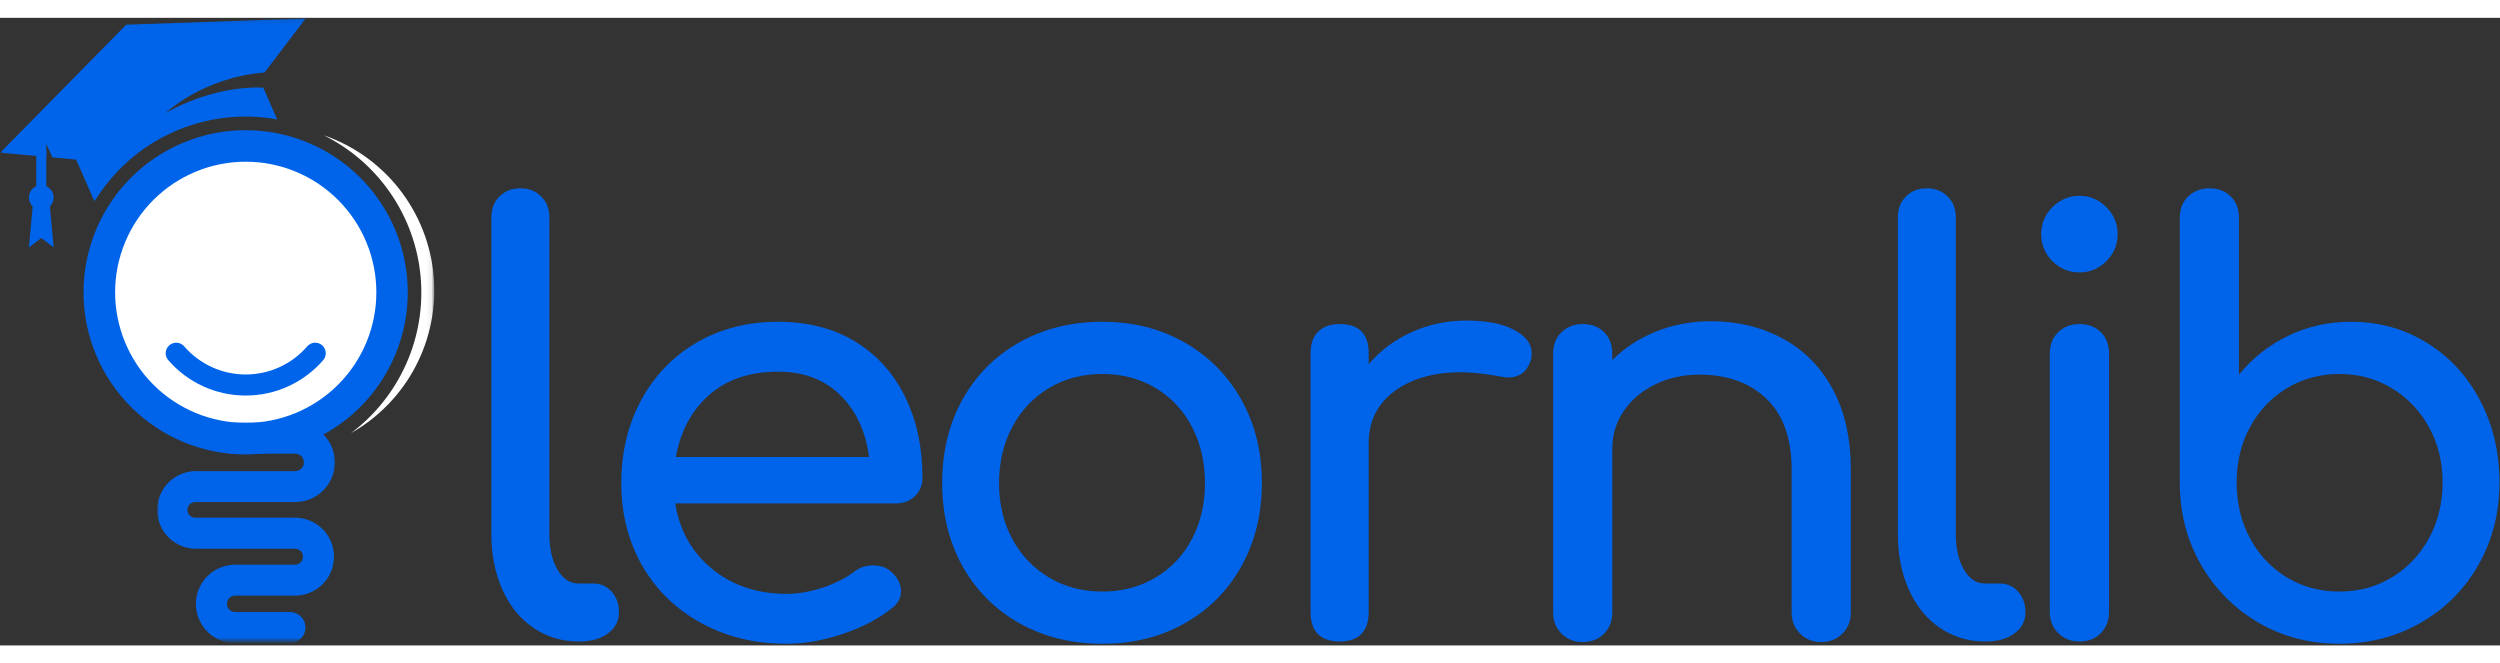 <svg width="98" height="26" viewBox="0 0 478 120" fill="none" xmlns="http://www.w3.org/2000/svg">
<rect x="0" y="0" width="478" height="120" fill="#333333" stroke="none"/>
<g clip-path="url(#clip0_251_2555)">
<path d="M110.577 119.241C107.41 119.241 104.545 118.376 101.993 116.637C99.436 114.903 97.457 112.465 96.056 109.324C94.65 106.173 93.952 102.637 93.952 98.72V38.137C93.952 36.512 94.462 35.189 95.493 34.158C96.535 33.116 97.868 32.595 99.493 32.595C101.118 32.595 102.441 33.116 103.472 34.158C104.514 35.189 105.035 36.512 105.035 38.137V98.72C105.035 101.46 105.545 103.715 106.577 105.491C107.618 107.272 108.952 108.158 110.577 108.158H113.368C114.837 108.158 116.035 108.679 116.952 109.72C117.879 110.751 118.347 112.074 118.347 113.699C118.347 115.324 117.644 116.658 116.243 117.699C114.837 118.731 113.025 119.241 110.806 119.241H110.577Z" fill="#0064EA"/>
<path d="M176.377 87.949C176.377 89.366 175.887 90.543 174.919 91.47C173.96 92.387 172.742 92.845 171.273 92.845H129.106C129.924 98.012 132.273 102.189 136.148 105.366C140.033 108.548 144.794 110.137 150.419 110.137C152.637 110.137 154.95 109.736 157.356 108.929C159.757 108.111 161.731 107.111 163.273 105.929C164.315 105.111 165.533 104.699 166.94 104.699C168.341 104.699 169.45 105.074 170.273 105.824C171.606 106.939 172.273 108.194 172.273 109.595C172.273 110.929 171.679 112.033 170.502 112.908C167.986 114.908 164.861 116.543 161.127 117.804C157.387 119.054 153.82 119.679 150.419 119.679C144.346 119.679 138.908 118.366 134.106 115.741C129.299 113.116 125.544 109.481 122.835 104.824C120.137 100.158 118.794 94.866 118.794 88.949C118.794 83.033 120.07 77.731 122.627 73.033C125.179 68.34 128.731 64.679 133.273 62.054C137.825 59.429 142.986 58.116 148.752 58.116C154.445 58.116 159.361 59.377 163.502 61.887C167.637 64.403 170.82 67.918 173.044 72.429C175.262 76.944 176.377 82.116 176.377 87.949ZM148.752 67.658C143.346 67.658 138.966 69.137 135.606 72.095C132.242 75.054 130.117 79.012 129.231 83.97H166.169C165.502 79.012 163.648 75.054 160.606 72.095C157.575 69.137 153.627 67.658 148.752 67.658Z" fill="#0064EA"/>
<path d="M210.768 119.679C204.852 119.679 199.56 118.366 194.893 115.741C190.237 113.116 186.612 109.481 184.018 104.824C181.435 100.158 180.143 94.866 180.143 88.949C180.143 82.965 181.435 77.647 184.018 72.991C186.612 68.324 190.237 64.679 194.893 62.054C199.56 59.429 204.852 58.116 210.768 58.116C216.612 58.116 221.841 59.429 226.456 62.054C231.081 64.679 234.706 68.324 237.331 72.991C239.956 77.647 241.268 82.965 241.268 88.949C241.268 94.866 239.966 100.158 237.372 104.824C234.789 109.481 231.185 113.116 226.56 115.741C221.945 118.366 216.685 119.679 210.768 119.679ZM210.768 109.699C214.529 109.699 217.914 108.814 220.914 107.033C223.914 105.257 226.237 102.798 227.893 99.658C229.56 96.522 230.393 92.949 230.393 88.949C230.393 84.965 229.56 81.382 227.893 78.199C226.237 75.022 223.914 72.543 220.914 70.762C217.914 68.986 214.529 68.095 210.768 68.095C206.987 68.095 203.602 68.986 200.602 70.762C197.612 72.543 195.268 75.022 193.56 78.199C191.862 81.382 191.018 84.965 191.018 88.949C191.018 92.949 191.862 96.522 193.56 99.658C195.268 102.798 197.612 105.257 200.602 107.033C203.602 108.814 206.987 109.699 210.768 109.699Z" fill="#0064EA"/>
<path d="M280.317 57.887C284.244 57.887 287.317 58.486 289.525 59.678C291.744 60.861 292.859 62.335 292.859 64.095C292.859 64.626 292.822 65.001 292.755 65.22C292.088 67.585 290.609 68.762 288.317 68.762C287.942 68.762 287.385 68.689 286.65 68.533C283.692 68.022 281.286 67.762 279.442 67.762C274.109 67.762 269.817 68.986 266.567 71.428C263.317 73.876 261.692 77.168 261.692 81.303V113.699C261.692 115.481 261.223 116.845 260.296 117.804C259.38 118.762 257.989 119.241 256.13 119.241C254.364 119.241 252.994 118.783 252.025 117.866C251.067 116.939 250.588 115.548 250.588 113.699V64.095C250.588 62.335 251.067 60.97 252.025 60.012C252.994 59.043 254.364 58.553 256.13 58.553C259.838 58.553 261.692 60.403 261.692 64.095V66.22C263.9 63.626 266.63 61.59 269.88 60.116C273.14 58.632 276.619 57.887 280.317 57.887Z" fill="#0064EA"/>
<path d="M327.148 58.012C332.242 58.012 336.825 59.126 340.898 61.345C344.966 63.553 348.148 66.783 350.44 71.033C352.731 75.283 353.877 80.408 353.877 86.408V113.699C353.877 115.324 353.341 116.673 352.273 117.741C351.2 118.814 349.846 119.345 348.21 119.345C346.585 119.345 345.236 118.814 344.169 117.741C343.096 116.673 342.565 115.324 342.565 113.699V86.408C342.565 80.408 340.95 75.882 337.731 72.824C334.523 69.757 330.252 68.22 324.919 68.22C321.804 68.22 318.971 68.856 316.419 70.116C313.877 71.366 311.882 73.064 310.44 75.199C308.992 77.34 308.273 79.741 308.273 82.408V113.699C308.273 115.324 307.752 116.673 306.71 117.741C305.679 118.814 304.32 119.345 302.627 119.345C301.002 119.345 299.648 118.814 298.565 117.741C297.492 116.673 296.96 115.324 296.96 113.699V64.22C296.96 62.512 297.492 61.147 298.565 60.116C299.648 59.074 301.002 58.553 302.627 58.553C304.32 58.553 305.679 59.074 306.71 60.116C307.752 61.147 308.273 62.512 308.273 64.22V65.428C310.648 63.069 313.46 61.241 316.71 59.949C319.96 58.658 323.44 58.012 327.148 58.012Z" fill="#0064EA"/>
<path d="M379.494 119.241C376.327 119.241 373.463 118.376 370.911 116.637C368.354 114.903 366.374 112.465 364.973 109.324C363.567 106.173 362.869 102.637 362.869 98.72V38.137C362.869 36.512 363.38 35.189 364.411 34.158C365.452 33.116 366.786 32.595 368.411 32.595C370.036 32.595 371.359 33.116 372.39 34.158C373.432 35.189 373.952 36.512 373.952 38.137V98.72C373.952 101.46 374.463 103.715 375.494 105.491C376.536 107.272 377.869 108.158 379.494 108.158H382.286C383.755 108.158 384.952 108.679 385.869 109.72C386.796 110.751 387.265 112.074 387.265 113.699C387.265 115.324 386.562 116.658 385.161 117.699C383.755 118.731 381.942 119.241 379.723 119.241H379.494Z" fill="#0064EA"/>
<path d="M397.586 119.241C395.961 119.241 394.607 118.71 393.523 117.637C392.451 116.569 391.919 115.215 391.919 113.574V64.22C391.919 62.512 392.451 61.147 393.523 60.116C394.607 59.074 395.961 58.553 397.586 58.553C399.294 58.553 400.659 59.074 401.69 60.116C402.732 61.147 403.253 62.512 403.253 64.22V113.574C403.253 115.215 402.732 116.569 401.69 117.637C400.659 118.71 399.294 119.241 397.586 119.241ZM397.586 48.678C395.586 48.678 393.862 47.965 392.419 46.533C390.987 45.09 390.273 43.366 390.273 41.366C390.273 39.366 390.987 37.647 392.419 36.199C393.862 34.757 395.586 34.033 397.586 34.033C399.586 34.033 401.299 34.757 402.732 36.199C404.174 37.647 404.898 39.366 404.898 41.366C404.898 43.366 404.174 45.09 402.732 46.533C401.299 47.965 399.586 48.678 397.586 48.678Z" fill="#0064EA"/>
<path d="M449.504 58.116C454.837 58.116 459.66 59.449 463.983 62.116C468.317 64.772 471.718 68.449 474.192 73.158C476.66 77.856 477.9 83.085 477.9 88.845C477.9 94.611 476.567 99.845 473.9 104.554C471.244 109.251 467.572 112.944 462.879 115.637C458.181 118.335 452.988 119.679 447.296 119.679C441.598 119.679 436.442 118.335 431.817 115.637C427.192 112.944 423.525 109.251 420.817 104.554C418.119 99.845 416.775 94.611 416.775 88.845V38.262C416.775 36.553 417.306 35.189 418.379 34.158C419.462 33.116 420.817 32.595 422.442 32.595C424.134 32.595 425.494 33.116 426.525 34.158C427.567 35.189 428.087 36.553 428.087 38.262V68.22C430.681 65.043 433.827 62.564 437.525 60.783C441.218 59.007 445.212 58.116 449.504 58.116ZM447.296 109.699C450.988 109.699 454.327 108.798 457.317 106.991C460.317 105.173 462.681 102.673 464.421 99.491C466.155 96.314 467.025 92.762 467.025 88.845C467.025 84.929 466.155 81.403 464.421 78.262C462.681 75.111 460.317 72.632 457.317 70.824C454.327 69.007 450.988 68.095 447.296 68.095C443.587 68.095 440.233 69.007 437.233 70.824C434.244 72.632 431.9 75.111 430.192 78.262C428.494 81.403 427.65 84.929 427.65 88.845C427.65 92.762 428.494 96.314 430.192 99.491C431.9 102.673 434.244 105.173 437.233 106.991C440.233 108.798 443.587 109.699 447.296 109.699Z" fill="#0064EA"/>
<path d="M46.984 24.104C45.396 24.104 43.818 24.234 42.25 24.5C40.682 24.76 39.146 25.151 37.641 25.667C36.141 26.188 34.688 26.828 33.292 27.583C31.896 28.344 30.573 29.213 29.323 30.193C28.068 31.177 26.906 32.25 25.833 33.427C24.76 34.599 23.792 35.854 22.932 37.188C22.068 38.521 21.318 39.917 20.688 41.38C20.057 42.839 19.552 44.339 19.172 45.88C18.792 47.427 18.536 48.989 18.417 50.573C18.297 52.161 18.307 53.745 18.453 55.328C18.594 56.911 18.87 58.469 19.271 60.01C19.677 61.547 20.203 63.042 20.854 64.49C21.505 65.938 22.271 67.323 23.156 68.646C24.036 69.969 25.021 71.208 26.114 72.37C27.203 73.526 28.38 74.588 29.646 75.547C30.911 76.51 32.245 77.359 33.651 78.099V79.406L60.312 78.724V78.099C61.724 77.359 63.057 76.51 64.323 75.547C65.588 74.588 66.766 73.526 67.854 72.37C68.943 71.208 69.932 69.969 70.812 68.646C71.693 67.323 72.463 65.938 73.115 64.49C73.766 63.042 74.292 61.547 74.698 60.01C75.099 58.469 75.37 56.911 75.516 55.328C75.656 53.745 75.672 52.161 75.547 50.573C75.427 48.989 75.177 47.427 74.797 45.88C74.417 44.339 73.911 42.839 73.281 41.38C72.646 39.917 71.901 38.521 71.036 37.188C70.172 35.854 69.203 34.599 68.135 33.427C67.062 32.25 65.901 31.177 64.646 30.193C63.396 29.213 62.073 28.344 60.677 27.583C59.276 26.828 57.828 26.188 56.328 25.667C54.823 25.151 53.286 24.76 51.719 24.5C50.151 24.234 48.573 24.104 46.984 24.104Z" fill="white"/>
<path d="M61.401 64.13C57.906 70.396 52.734 74.365 46.958 74.365C41.182 74.365 36.036 70.385 32.542 64.13C32.542 64.13 39.979 72.115 47.011 71.792C54.047 71.469 61.401 64.13 61.401 64.13Z" fill="white"/>
<path d="M46.969 72.219C45.562 72.219 44.172 72.068 42.802 71.771C41.427 71.469 40.104 71.031 38.828 70.443C37.552 69.859 36.349 69.146 35.229 68.302C34.104 67.458 33.083 66.505 32.167 65.443C31.99 65.24 31.859 65.016 31.776 64.76C31.693 64.505 31.661 64.245 31.682 63.979C31.703 63.714 31.771 63.458 31.896 63.224C32.016 62.984 32.177 62.776 32.38 62.604C32.578 62.427 32.807 62.302 33.062 62.219C33.318 62.13 33.578 62.099 33.844 62.12C34.109 62.141 34.359 62.208 34.599 62.328C34.839 62.453 35.047 62.614 35.219 62.812C35.583 63.234 35.969 63.635 36.375 64.016C36.781 64.396 37.208 64.75 37.656 65.083C38.099 65.417 38.562 65.729 39.036 66.01C39.516 66.297 40.01 66.552 40.516 66.786C41.021 67.016 41.536 67.219 42.068 67.396C42.594 67.573 43.13 67.719 43.672 67.838C44.219 67.953 44.766 68.042 45.318 68.104C45.87 68.161 46.427 68.193 46.984 68.193C47.536 68.193 48.094 68.161 48.646 68.104C49.198 68.042 49.75 67.953 50.292 67.838C50.833 67.719 51.37 67.573 51.901 67.396C52.427 67.219 52.943 67.016 53.448 66.786C53.953 66.552 54.448 66.297 54.927 66.01C55.406 65.729 55.865 65.417 56.312 65.083C56.755 64.75 57.182 64.396 57.589 64.016C57.995 63.635 58.38 63.234 58.745 62.812C58.922 62.614 59.125 62.453 59.365 62.328C59.604 62.208 59.854 62.141 60.125 62.12C60.391 62.099 60.651 62.13 60.901 62.219C61.156 62.302 61.385 62.427 61.589 62.604C61.792 62.776 61.953 62.984 62.073 63.224C62.193 63.458 62.26 63.714 62.281 63.979C62.302 64.245 62.271 64.505 62.188 64.76C62.104 65.016 61.974 65.24 61.802 65.443C60.88 66.51 59.859 67.463 58.729 68.307C57.604 69.151 56.401 69.865 55.125 70.448C53.844 71.036 52.516 71.474 51.141 71.776C49.766 72.073 48.375 72.219 46.969 72.219Z" fill="#0064EA"/>
<mask id="mask0_251_2555" style="mask-type:luminance" maskUnits="userSpaceOnUse" x="60" y="22" width="23" height="59">
<path d="M60.667 22H82.917V80.667H60.667V22Z" fill="white"/>
</mask>
<g mask="url(#mask0_251_2555)">
<path d="M61.917 22.463C62.557 22.781 63.182 23.12 63.802 23.474C64.417 23.833 65.021 24.208 65.615 24.604C66.208 25 66.787 25.411 67.354 25.844C67.922 26.276 68.474 26.729 69.01 27.193C69.552 27.661 70.073 28.146 70.578 28.646C71.089 29.151 71.578 29.667 72.052 30.198C72.526 30.729 72.984 31.276 73.422 31.838C73.859 32.401 74.281 32.974 74.688 33.562C75.089 34.151 75.474 34.75 75.839 35.364C76.203 35.974 76.547 36.599 76.87 37.234C77.198 37.87 77.5 38.51 77.787 39.167C78.068 39.818 78.328 40.484 78.573 41.151C78.813 41.823 79.031 42.5 79.234 43.188C79.432 43.87 79.609 44.562 79.76 45.255C79.917 45.953 80.047 46.651 80.156 47.359C80.266 48.062 80.354 48.771 80.422 49.479C80.484 50.188 80.526 50.901 80.547 51.609C80.568 52.323 80.563 53.036 80.537 53.75C80.51 54.464 80.464 55.172 80.391 55.88C80.323 56.589 80.229 57.297 80.109 58C79.995 58.703 79.854 59.401 79.698 60.099C79.537 60.792 79.354 61.479 79.146 62.161C78.943 62.844 78.719 63.521 78.469 64.193C78.224 64.859 77.953 65.521 77.662 66.172C77.375 66.823 77.063 67.463 76.734 68.094C76.401 68.724 76.052 69.344 75.682 69.953C75.313 70.562 74.922 71.161 74.516 71.745C74.109 72.328 73.682 72.901 73.234 73.458C72.792 74.016 72.333 74.557 71.854 75.088C71.375 75.615 70.875 76.125 70.365 76.625C69.854 77.12 69.328 77.599 68.787 78.062C68.245 78.526 67.688 78.969 67.115 79.396C68.422 78.656 69.672 77.828 70.859 76.911C72.047 75.995 73.162 74.995 74.208 73.917C75.25 72.838 76.214 71.688 77.094 70.474C77.974 69.255 78.76 67.984 79.458 66.651C80.151 65.323 80.75 63.948 81.25 62.531C81.75 61.12 82.146 59.672 82.438 58.203C82.729 56.729 82.917 55.239 82.995 53.745C83.073 52.245 83.042 50.745 82.906 49.25C82.771 47.755 82.526 46.276 82.177 44.818C81.828 43.359 81.38 41.932 80.823 40.536C80.271 39.141 79.62 37.792 78.87 36.489C78.125 35.188 77.287 33.943 76.359 32.76C75.438 31.578 74.432 30.469 73.344 29.432C72.26 28.396 71.104 27.443 69.885 26.568C68.662 25.698 67.38 24.917 66.047 24.229C64.714 23.542 63.339 22.953 61.917 22.463Z" fill="white"/>
</g>
<path d="M7.891 35.114C7.359 35.114 6.932 34.146 6.932 32.958V25.838C6.932 24.646 7.359 23.682 7.891 23.682C8.422 23.682 8.854 24.646 8.854 25.838V32.953C8.854 34.141 8.422 35.114 7.891 35.114Z" fill="#0064EA"/>
<path d="M10.255 34.359C10.255 34.672 10.193 34.974 10.073 35.26C9.953 35.552 9.786 35.807 9.562 36.031C9.338 36.25 9.083 36.422 8.797 36.542C8.505 36.661 8.203 36.724 7.89 36.724C7.578 36.724 7.276 36.661 6.984 36.542C6.698 36.422 6.443 36.25 6.219 36.031C6 35.807 5.828 35.552 5.708 35.26C5.588 34.974 5.526 34.672 5.526 34.359C5.526 34.047 5.588 33.745 5.708 33.453C5.828 33.167 6 32.906 6.219 32.688C6.443 32.464 6.698 32.297 6.984 32.177C7.276 32.057 7.578 31.995 7.89 31.995C8.203 31.995 8.505 32.057 8.797 32.177C9.083 32.297 9.338 32.464 9.562 32.688C9.786 32.906 9.953 33.167 10.073 33.453C10.193 33.745 10.255 34.047 10.255 34.359Z" fill="#0064EA"/>
<path d="M9.396 34.583L7.89 34.359L6.39 34.583L5.526 43.891L7.89 42.104L10.255 43.891L9.396 34.583Z" fill="#0064EA"/>
<mask id="mask1_251_2555" style="mask-type:luminance" maskUnits="userSpaceOnUse" x="0" y="0" width="60" height="36">
<path d="M0.047 0.094H59.333V35.333H0.047V0.094Z" fill="white"/>
</mask>
<g mask="url(#mask1_251_2555)">
<path d="M31.578 18.25C31.578 18.25 38.849 11.359 50.568 10.458L58.448 0.12L24.135 1.312L0.047 25.781L8.854 26.588V24.088L10 26.682L14.562 27.114L18.073 35.114C18.953 33.661 19.943 32.286 21.031 30.984C22.125 29.677 23.307 28.463 24.578 27.338C25.854 26.213 27.203 25.193 28.635 24.271C30.062 23.354 31.552 22.542 33.099 21.849C34.651 21.151 36.245 20.573 37.88 20.12C39.516 19.661 41.177 19.333 42.865 19.125C44.552 18.922 46.245 18.844 47.943 18.896C49.641 18.943 51.328 19.12 53 19.427L50.328 13.344C40.177 12.948 31.578 18.25 31.578 18.25Z" fill="#0064EA"/>
</g>
<mask id="mask2_251_2555" style="mask-type:luminance" maskUnits="userSpaceOnUse" x="30" y="76" width="35" height="44">
<path d="M30 76.667H64.667V119.151H30V76.667Z" fill="white"/>
</mask>
<g mask="url(#mask2_251_2555)">
<path d="M55.536 119.562H44.958C44.464 119.562 43.974 119.516 43.495 119.417C43.01 119.323 42.542 119.182 42.089 118.99C41.63 118.802 41.198 118.573 40.792 118.297C40.38 118.026 40 117.714 39.656 117.365C39.307 117.016 38.995 116.641 38.724 116.229C38.448 115.818 38.219 115.391 38.031 114.932C37.839 114.479 37.698 114.01 37.604 113.526C37.505 113.042 37.458 112.557 37.458 112.062C37.458 111.573 37.505 111.083 37.604 110.599C37.698 110.12 37.839 109.651 38.031 109.193C38.219 108.74 38.448 108.307 38.724 107.896C38.995 107.49 39.307 107.109 39.656 106.76C40 106.411 40.38 106.104 40.792 105.828C41.198 105.557 41.63 105.323 42.089 105.135C42.542 104.948 43.01 104.807 43.495 104.708C43.974 104.615 44.464 104.562 44.958 104.562H56.406C56.609 104.562 56.802 104.526 56.989 104.448C57.177 104.37 57.344 104.26 57.489 104.12C57.63 103.974 57.739 103.807 57.818 103.62C57.896 103.438 57.932 103.24 57.932 103.036C57.932 102.833 57.896 102.641 57.818 102.453C57.739 102.266 57.63 102.099 57.489 101.958C57.344 101.812 57.177 101.703 56.989 101.625C56.802 101.547 56.609 101.51 56.406 101.51H37.333C36.854 101.5 36.375 101.443 35.906 101.344C35.432 101.24 34.979 101.094 34.536 100.906C34.094 100.714 33.677 100.484 33.276 100.208C32.88 99.938 32.516 99.63 32.177 99.287C31.838 98.943 31.536 98.568 31.276 98.167C31.01 97.766 30.786 97.344 30.604 96.896C30.422 96.448 30.286 95.99 30.193 95.521C30.099 95.047 30.052 94.568 30.052 94.088C30.052 93.604 30.099 93.13 30.193 92.656C30.286 92.182 30.422 91.724 30.604 91.281C30.786 90.833 31.01 90.412 31.276 90.01C31.536 89.604 31.838 89.234 32.177 88.891C32.516 88.547 32.88 88.24 33.276 87.963C33.677 87.693 34.094 87.463 34.536 87.271C34.979 87.078 35.432 86.932 35.906 86.833C36.375 86.729 36.854 86.677 37.333 86.667H56.443C56.661 86.667 56.875 86.625 57.078 86.537C57.281 86.453 57.464 86.333 57.62 86.177C57.776 86.021 57.896 85.838 57.979 85.635C58.062 85.432 58.109 85.219 58.109 85C58.109 84.776 58.062 84.568 57.979 84.359C57.896 84.156 57.776 83.979 57.62 83.823C57.464 83.667 57.281 83.542 57.078 83.458C56.875 83.375 56.661 83.333 56.443 83.333H44.599C44.208 83.333 43.828 83.255 43.469 83.109C43.104 82.958 42.781 82.745 42.505 82.463C42.229 82.188 42.016 81.865 41.864 81.505C41.714 81.141 41.635 80.76 41.635 80.37C41.635 79.974 41.714 79.599 41.864 79.234C42.016 78.87 42.229 78.552 42.505 78.276C42.781 77.995 43.104 77.781 43.469 77.63C43.828 77.479 44.208 77.406 44.599 77.406H56.443C56.937 77.406 57.432 77.453 57.922 77.552C58.411 77.651 58.885 77.792 59.344 77.984C59.802 78.172 60.239 78.406 60.656 78.682C61.068 78.963 61.453 79.276 61.807 79.63C62.156 79.979 62.474 80.365 62.75 80.776C63.026 81.193 63.26 81.63 63.448 82.088C63.641 82.552 63.786 83.026 63.88 83.516C63.979 84 64.026 84.495 64.026 84.995C64.026 85.49 63.979 85.984 63.88 86.474C63.786 86.963 63.641 87.438 63.448 87.896C63.26 88.359 63.026 88.797 62.75 89.208C62.474 89.625 62.156 90.005 61.807 90.359C61.453 90.713 61.068 91.026 60.656 91.302C60.239 91.578 59.802 91.812 59.344 92.005C58.885 92.193 58.411 92.338 57.922 92.438C57.432 92.531 56.937 92.583 56.443 92.583H37.333C37.135 92.583 36.943 92.62 36.76 92.693C36.578 92.771 36.417 92.88 36.276 93.021C36.135 93.162 36.026 93.323 35.948 93.505C35.875 93.688 35.839 93.88 35.839 94.078C35.839 94.276 35.875 94.469 35.948 94.651C36.026 94.833 36.135 94.995 36.276 95.135C36.417 95.276 36.578 95.385 36.76 95.463C36.943 95.537 37.135 95.573 37.333 95.573H56.406C56.896 95.573 57.38 95.62 57.859 95.719C58.344 95.812 58.807 95.953 59.26 96.141C59.714 96.328 60.141 96.557 60.547 96.828C60.958 97.099 61.333 97.406 61.677 97.755C62.026 98.099 62.333 98.474 62.604 98.885C62.88 99.292 63.109 99.719 63.297 100.172C63.484 100.625 63.625 101.089 63.719 101.568C63.818 102.052 63.864 102.536 63.864 103.026C63.864 103.516 63.818 104 63.719 104.479C63.625 104.958 63.484 105.422 63.297 105.875C63.109 106.328 62.88 106.755 62.604 107.167C62.333 107.573 62.026 107.948 61.677 108.292C61.333 108.641 60.958 108.948 60.547 109.219C60.141 109.49 59.714 109.719 59.26 109.906C58.807 110.094 58.344 110.234 57.859 110.328C57.38 110.427 56.896 110.474 56.406 110.474H44.958C44.75 110.474 44.547 110.51 44.354 110.589C44.161 110.672 43.989 110.781 43.844 110.932C43.698 111.078 43.583 111.25 43.505 111.438C43.422 111.63 43.385 111.833 43.385 112.042C43.385 112.25 43.422 112.448 43.505 112.641C43.583 112.833 43.698 113.005 43.844 113.151C43.989 113.302 44.161 113.411 44.354 113.495C44.547 113.573 44.75 113.609 44.958 113.609H55.536C55.922 113.625 56.286 113.708 56.641 113.859C56.995 114.016 57.302 114.234 57.573 114.51C57.839 114.786 58.047 115.104 58.193 115.458C58.333 115.818 58.406 116.188 58.406 116.573C58.406 116.958 58.333 117.328 58.193 117.688C58.047 118.042 57.839 118.359 57.573 118.635C57.302 118.911 56.995 119.13 56.641 119.281C56.286 119.438 55.922 119.521 55.536 119.536V119.562Z" fill="#0064EA"/>
</g>
<path d="M46.984 21.484C45.969 21.484 44.953 21.531 43.943 21.63C42.932 21.729 41.932 21.88 40.938 22.073C39.938 22.271 38.953 22.521 37.984 22.812C37.01 23.109 36.057 23.448 35.12 23.838C34.182 24.224 33.26 24.656 32.365 25.135C31.474 25.615 30.599 26.135 29.755 26.698C28.912 27.26 28.099 27.865 27.312 28.51C26.526 29.156 25.776 29.833 25.057 30.552C24.338 31.271 23.656 32.021 23.01 32.807C22.37 33.589 21.766 34.406 21.198 35.25C20.635 36.094 20.115 36.964 19.635 37.859C19.156 38.755 18.719 39.672 18.333 40.609C17.943 41.547 17.599 42.5 17.307 43.474C17.01 44.443 16.766 45.427 16.568 46.422C16.365 47.422 16.219 48.422 16.12 49.432C16.016 50.443 15.969 51.458 15.969 52.474C15.969 53.49 16.016 54.5 16.115 55.51C16.213 56.521 16.365 57.526 16.562 58.521C16.76 59.516 17.005 60.5 17.297 61.474C17.594 62.443 17.938 63.401 18.323 64.338C18.713 65.276 19.146 66.193 19.625 67.088C20.104 67.984 20.625 68.854 21.188 69.698C21.75 70.542 22.354 71.359 23 72.141C23.641 72.927 24.323 73.677 25.042 74.396C25.76 75.115 26.51 75.797 27.297 76.443C28.078 77.083 28.896 77.688 29.74 78.255C30.583 78.818 31.453 79.338 32.349 79.818C33.245 80.297 34.161 80.729 35.099 81.12C36.036 81.51 36.99 81.849 37.964 82.146C38.932 82.443 39.917 82.688 40.911 82.885C41.911 83.083 42.911 83.234 43.922 83.333C44.932 83.432 45.948 83.484 46.964 83.484C47.979 83.484 48.99 83.432 50 83.333C51.01 83.234 52.016 83.088 53.01 82.891C54.005 82.693 54.99 82.443 55.964 82.151C56.932 81.854 57.891 81.516 58.828 81.125C59.766 80.734 60.682 80.302 61.578 79.823C62.474 79.344 63.344 78.823 64.188 78.26C65.031 77.698 65.844 77.094 66.63 76.448C67.417 75.802 68.167 75.125 68.885 74.406C69.604 73.688 70.287 72.938 70.927 72.151C71.573 71.365 72.177 70.552 72.74 69.708C73.307 68.865 73.828 67.995 74.307 67.099C74.787 66.203 75.219 65.287 75.609 64.349C75.995 63.411 76.338 62.453 76.63 61.484C76.927 60.51 77.172 59.526 77.37 58.531C77.568 57.536 77.719 56.531 77.818 55.521C77.917 54.51 77.969 53.5 77.969 52.484C77.969 51.469 77.917 50.453 77.818 49.448C77.719 48.438 77.568 47.432 77.37 46.438C77.172 45.443 76.927 44.458 76.635 43.49C76.338 42.516 75.995 41.562 75.609 40.625C75.219 39.688 74.787 38.771 74.307 37.875C73.833 36.979 73.312 36.109 72.745 35.266C72.182 34.422 71.578 33.609 70.938 32.823C70.292 32.036 69.609 31.287 68.896 30.568C68.177 29.849 67.427 29.172 66.641 28.526C65.854 27.88 65.042 27.276 64.198 26.713C63.354 26.151 62.484 25.625 61.589 25.151C60.698 24.672 59.781 24.234 58.844 23.849C57.906 23.458 56.948 23.115 55.979 22.823C55.01 22.526 54.026 22.281 53.031 22.083C52.036 21.885 51.031 21.734 50.021 21.635C49.01 21.531 48 21.484 46.984 21.484ZM46.984 77.458C46.167 77.458 45.349 77.417 44.536 77.333C43.724 77.255 42.911 77.135 42.109 76.974C41.307 76.818 40.516 76.62 39.734 76.38C38.953 76.146 38.182 75.87 37.427 75.557C36.672 75.24 35.932 74.891 35.214 74.505C34.49 74.12 33.792 73.703 33.109 73.245C32.427 72.792 31.771 72.307 31.141 71.787C30.51 71.271 29.901 70.719 29.323 70.141C28.745 69.562 28.198 68.958 27.677 68.328C27.162 67.693 26.672 67.037 26.219 66.359C25.766 65.677 25.344 64.974 24.958 64.255C24.573 63.531 24.224 62.797 23.912 62.042C23.599 61.286 23.323 60.516 23.088 59.734C22.849 58.948 22.651 58.156 22.49 57.354C22.333 56.552 22.213 55.745 22.13 54.932C22.052 54.115 22.01 53.302 22.01 52.484C22.01 51.667 22.052 50.849 22.13 50.036C22.213 49.219 22.333 48.411 22.49 47.609C22.651 46.807 22.849 46.016 23.088 45.234C23.323 44.453 23.599 43.682 23.912 42.927C24.224 42.172 24.573 41.432 24.958 40.708C25.344 39.99 25.766 39.286 26.219 38.609C26.672 37.927 27.162 37.271 27.677 36.641C28.198 36.005 28.745 35.401 29.323 34.823C29.901 34.245 30.51 33.698 31.141 33.177C31.771 32.661 32.427 32.172 33.109 31.719C33.792 31.266 34.49 30.844 35.214 30.458C35.932 30.073 36.672 29.724 37.427 29.412C38.182 29.099 38.953 28.823 39.734 28.583C40.516 28.349 41.307 28.151 42.109 27.99C42.911 27.828 43.724 27.708 44.536 27.63C45.349 27.552 46.167 27.51 46.984 27.51C47.802 27.51 48.62 27.552 49.432 27.63C50.245 27.708 51.052 27.828 51.854 27.99C52.656 28.151 53.453 28.349 54.234 28.583C55.016 28.823 55.786 29.099 56.542 29.412C57.297 29.724 58.036 30.073 58.755 30.458C59.479 30.844 60.177 31.266 60.859 31.719C61.536 32.172 62.193 32.661 62.828 33.177C63.458 33.698 64.062 34.245 64.641 34.823C65.219 35.401 65.771 36.005 66.287 36.641C66.807 37.271 67.292 37.927 67.75 38.609C68.203 39.286 68.625 39.99 69.01 40.708C69.396 41.432 69.745 42.172 70.057 42.927C70.37 43.682 70.646 44.453 70.88 45.234C71.12 46.016 71.318 46.807 71.479 47.609C71.635 48.411 71.755 49.219 71.838 50.036C71.917 50.849 71.958 51.667 71.958 52.484C71.958 53.302 71.917 54.115 71.838 54.932C71.755 55.745 71.635 56.552 71.479 57.354C71.318 58.156 71.12 58.948 70.88 59.734C70.646 60.516 70.37 61.286 70.057 62.042C69.745 62.797 69.396 63.531 69.01 64.255C68.625 64.974 68.203 65.677 67.75 66.359C67.292 67.037 66.807 67.693 66.287 68.328C65.771 68.958 65.219 69.562 64.641 70.141C64.062 70.719 63.458 71.271 62.828 71.787C62.193 72.307 61.536 72.792 60.859 73.245C60.177 73.703 59.479 74.12 58.755 74.505C58.036 74.891 57.297 75.24 56.542 75.557C55.786 75.87 55.016 76.146 54.234 76.38C53.453 76.62 52.656 76.818 51.854 76.974C51.052 77.135 50.245 77.255 49.432 77.333C48.62 77.417 47.802 77.458 46.984 77.458Z" fill="#0064EA"/>
</g>
<defs>
<clipPath id="clip0_251_2555">
<rect width="478" height="120" fill="white"/>
</clipPath>
</defs>
</svg>
